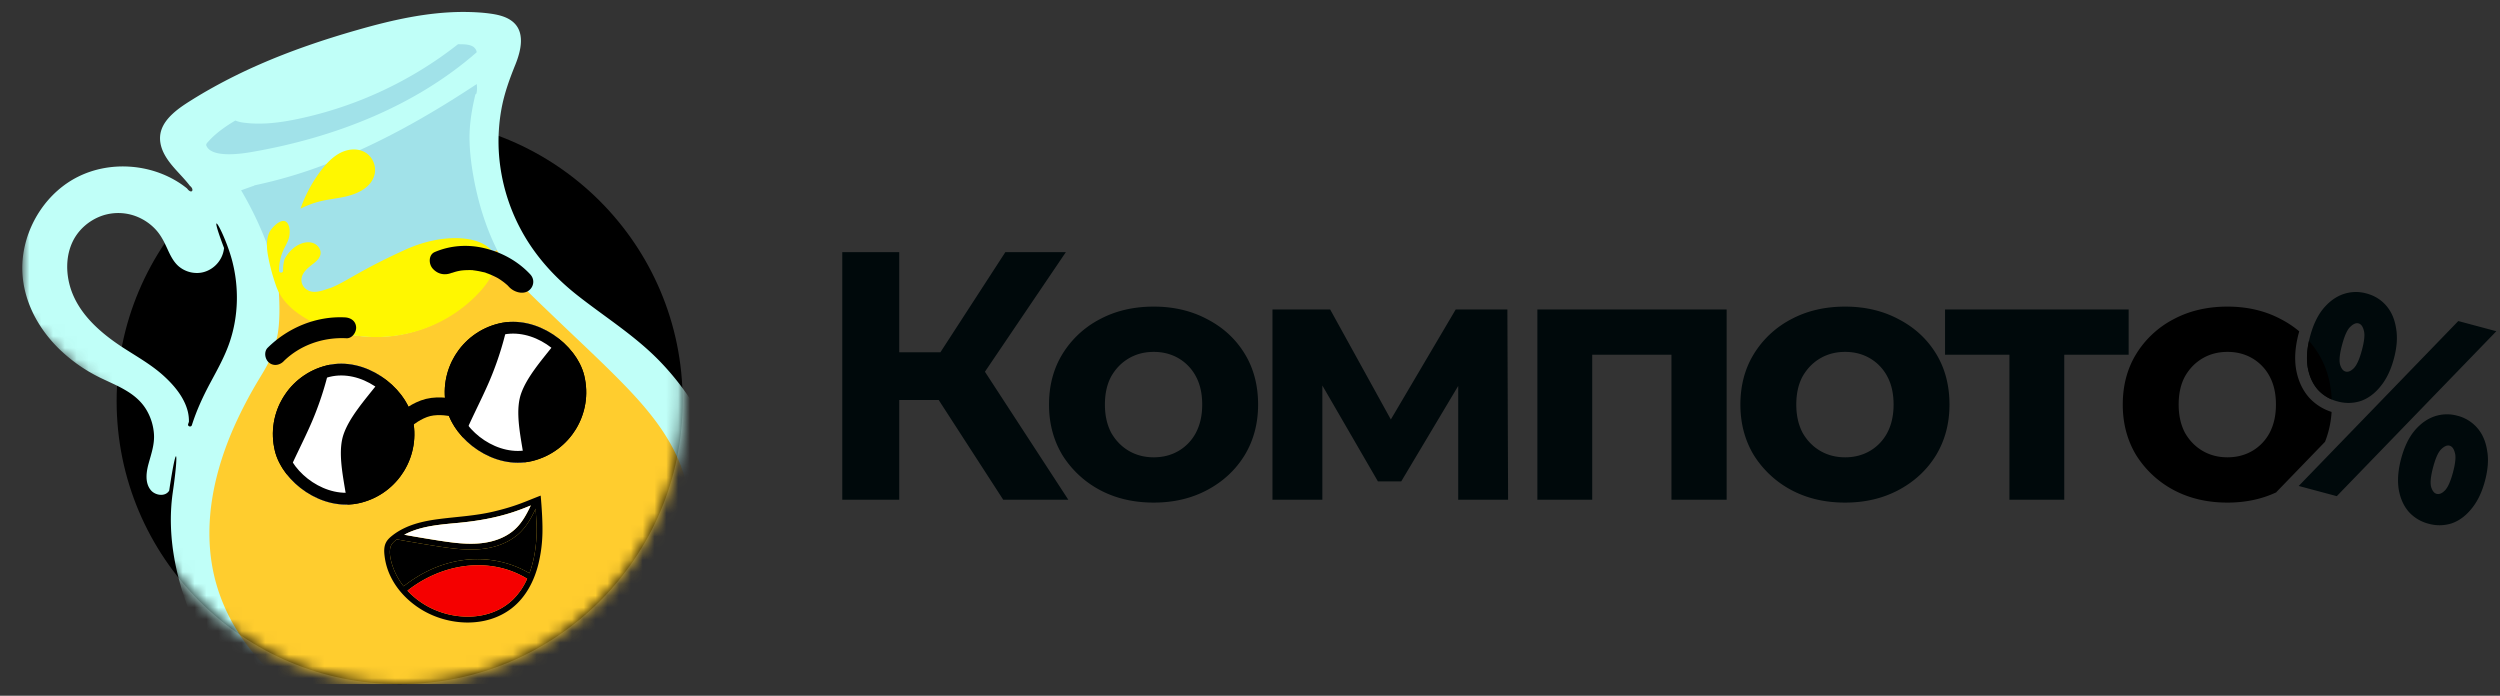 <svg viewBox="0 0 212 59" xmlns:xlink="http://www.w3.org/1999/xlink" xmlns="http://www.w3.org/2000/svg" width="212" height="59" fill="none"><rect x="0" y="0" width="212" height="59" fill="#333333" stroke="none"/><g clip-path="url(#clip0_6301_153)"><circle cx="33.89" cy="34.014" r="24" fill="#000"/><mask id="a" style="mask-type:alpha" maskUnits="userSpaceOnUse" x="1" y="0" width="57" height="59"><path d="M1.89.014h56v34c0 13.255-10.745 24-24 24s-24-10.745-24-24l-8-7v-27z" fill="#D9D9D9"/></mask><g mask="url(#a)"><path fill-rule="evenodd" clip-rule="evenodd" d="M43.364 1.752c1.238.883.814 2.55.339 3.73-.488 1.208-.926 2.406-1.167 3.691a15.387 15.387 0 00-.245 3.542 15.95 15.95 0 001.873 6.739c1.175 2.2 2.834 4.037 4.781 5.575 2.291 1.807 4.786 3.362 6.85 5.447a22.59 22.59 0 012.69 3.296c.793 1.183 1.58 2.413 2.125 3.73.252.61.673 2.154.753 2.81.353 2.92.082 6.684-.912 9.515-1.103 3.14-2.423 4.387-3.992 6.174-1.527 1.74-3.332 3.22-5.29 4.446-4.024 2.521-8.74 4.114-13.475 4.486-2.433.193-4.904.05-7.278-.53-2.105-.516-4.129-1.386-5.989-2.498a19.452 19.452 0 01-4.454-3.627c-1.309-1.446-2.377-3.097-3.215-4.856-1.702-3.566-2.685-7.746-2.1-11.709v-.01c.482-3.261.378-4.668-.311-.093-.341.546-1.188.4-1.554-.04-.523-.626-.39-1.543-.19-2.267.225-.818.503-1.598.455-2.46a4.628 4.628 0 00-.637-2.08c-.842-1.416-2.356-1.986-3.772-2.66a13.48 13.48 0 01-3.641-2.52c-2.074-2.032-3.405-4.835-3.066-7.785.326-2.844 2.099-5.524 4.67-6.807 2.63-1.316 5.934-1.127 8.43.41.287.176.56.37.821.581.391.533.668.107.24-.225-.704-.93-1.645-1.676-2.187-2.722-.315-.61-.453-1.296-.248-1.963.178-.577.572-1.057 1.01-1.456.47-.43 1.001-.776 1.537-1.112a39.905 39.905 0 011.865-1.1 46.397 46.397 0 013.919-1.935c2.676-1.171 5.45-2.112 8.258-2.915 2.98-.855 6.048-1.559 9.163-1.54.753.007 1.512.045 2.256.154.587.088 1.197.233 1.688.584zm-32.88 27.76c-2.023-1.31-4.034-3.053-4.618-5.5-.274-1.15-.228-2.39.271-3.47.486-1.05 1.41-1.853 2.494-2.24a4.253 4.253 0 013.3.213c.499.248.959.595 1.328 1.014.399.45.659.973.906 1.513l.004.007c.246.54.502 1.1.948 1.504a2.391 2.391 0 001.589.596c1.157 0 2.162-.932 2.288-2.08.003-.01.01-.016.01-.025-1.576-4.158.092-1.224.693 1.103.575 2.228.525 4.627-.204 6.812-.404 1.217-1.032 2.335-1.636 3.46-.628 1.167-1.184 2.364-1.585 3.632-.065.2-.38.114-.317-.088.02-.066.044-.13.066-.193.006-.302-.027-.6-.1-.895-.312-1.221-1.194-2.245-2.112-3.068-1.01-.9-2.195-1.565-3.324-2.296z" fill="#C0FFF8"/><path d="M23.624 24.484c.787 1.22 2.251 2.575 3.562 3.133a11.95 11.95 0 005.906.89 11.92 11.92 0 005.304-1.917 11.589 11.589 0 002.146-1.82c.624-.675 1.276-1.533 1.403-2.472.044-.326-.011-.653-.184-.907l.379-.19c.03.064.063.13.096.194.435.85.95 1.68 1.604 2.38 1.004 1.072 2.085 2.08 3.144 3.1 1.834 1.766 3.71 3.494 5.501 5.303 2.672 2.7 5.23 5.715 5.86 9.584.34 2.072.147 4.21-.274 6.254-.461 2.23-1.796 4.312-3.242 6.027-1.76 2.088-3.963 3.75-6.342 5.066a27.047 27.047 0 01-7.704 2.85c-2.31.47-4.764.663-7.107.319a17.745 17.745 0 01-3.562-.934c-2.733-1.007-5.291-2.575-7.383-4.61-2.346-2.283-4.04-5.187-4.678-8.417-.82-4.167.15-8.459 1.864-12.277a36.485 36.485 0 011.923-3.68c.372-.623.764-1.226 1.053-1.892.276-.636.481-1.3.624-1.98.234-1.132.205-2.848.107-4.004z" fill="#FFCD2E"/><path d="M21.52 15.756c-.36.127-.716.255-1.073.382a29.45 29.45 0 011.862 3.728c.09.215.175.432.263.651.773 3.874 1.052 3.538 1.517 3.13.312-.274 1.087-2.441 1.487-2.538.628-.151.717-.649 1.023-.04.309.613.38.698-.093 1.09-.409.336-1.637 1.764-.93 2.325.57.454 2.184.454 2.79.186 2.513-1.259 3.372-2.21 7.243-3.56 1.6-.559 3.273-.581 4.115-.514 0 0 1.292.226 1.714.474.14.083.25.186.332.307l.379-.189c-.987-1.973-1.635-4.14-2.017-6.31-.182-1.034-.307-2.085-.316-3.135-.008-1.09.15-2.187.386-3.252a2.117 2.117 0 01-.077.138c.028-.044.053-.092.077-.138.032-.147.065-.294.102-.44a.144.144 0 01.094-.104c.06-.268.07-.549.029-.818-3.2 2.114-6.547 4.079-10.041 5.655a43.56 43.56 0 01-2.843 1.178 40.092 40.092 0 01-5.96 1.755.182.182 0 01-.064.04z" fill="#A1E2E9"/><path d="M29.97 12.675c.574-.01 1.127.209 1.477.676.308.41.439.958.311 1.46-.284 1.124-1.493 1.647-2.513 1.871-.717.158-1.45.224-2.162.406-.555.141-1.09.35-1.6.608a11.925 11.925 0 011.634-3.096c.686-.932 1.618-1.903 2.853-1.925zm-4.111 7.895c.372-.073.767-.005 1.047.264.244.233.36.57.224.89-.129.31-.422.529-.68.728-.262.206-.519.414-.702.7-.363.56-.178 1.217.43 1.497.573.267 1.283-.06 1.893-.245 1.384-.563 2.223-1.36 6.236-3.201 4.014-1.841 7.867-.988 7.712 1.127-.034.477-.271.944-.515 1.346a7.06 7.06 0 01-.847 1.1c-.614.668-1.31 1.26-2.06 1.768a12.002 12.002 0 01-10.733 1.341c-1.77-.635-3.805-1.758-4.455-3.652a16.8 16.8 0 01-.662-2.447c-.127-.64-.192-1.452.09-2.072.184-.4 1.123-1.399 1.547-.779.194.281.208.722.156 1.048-.059.364-.237.686-.402 1.012a4.17 4.17 0 00-.474 1.96c.005.217.343.217.339 0a3.53 3.53 0 01.13-.987c.355-.661.974-1.25 1.726-1.399z" fill="#FFF700"/><path d="M40.19 4.005c-.352-.275-.923-.247-1.35-.256a32.95 32.95 0 01-13.525 6.326c-1.518.32-3.083.531-4.62.33a2.623 2.623 0 01-.736-.185c-.795.469-1.659 1.067-2.273 1.763-.08.088-.243.226-.189.362.44 1.101 3.083.678 3.86.542 3.554-.614 7.07-1.605 10.38-3.044 3.14-1.366 6.103-3.151 8.685-5.41-.012-.18-.11-.306-.232-.428z" fill="#A1E2E9"/><g clip-path="url(#clip1_6301_153)"><rect x="21.89" y="32.406" width="12" height="12" rx="6" transform="rotate(-13.693 21.89 32.406)" fill="#000"/><path d="M34.283 28.357c-1.202-.31-4.45.055-5.732.367-.059.015-.115.038-.174.052a27.033 27.033 0 01-1.922 6.975c-.77 1.797-1.75 3.564-2.437 5.39 1.029 1.491 3.872 3.274 5.558 3.802.228-2.36-1.218-5.888-.436-8.128.967-2.77 4.809-5.57 5.143-8.458z" fill="#fff"/></g><rect x="22.494" y="32.773" width="11" height="11" rx="5.5" transform="rotate(-13.693 22.494 32.773)" stroke="#000"/><g clip-path="url(#clip2_6301_153)"><rect x="36.463" y="28.855" width="12" height="12" rx="6" transform="rotate(-13.693 36.463 28.855)" fill="#000"/><path d="M49.33 24.925c-1.202-.31-4.45.055-5.732.367-.059.014-.115.037-.174.052a27.031 27.031 0 01-1.922 6.974c-.77 1.797-1.75 3.565-2.437 5.391 1.03 1.49 3.872 3.274 5.558 3.801.229-2.358-1.218-5.887-.436-8.127.967-2.77 4.809-5.57 5.144-8.458z" fill="#fff"/></g><rect x="37.068" y="29.223" width="11" height="11" rx="5.5" transform="rotate(-13.693 37.068 29.223)" stroke="#000"/><path d="M34.483 35.513s.853-.722 1.825-.96c.971-.236 2.061.013 2.061.013" stroke="#000" stroke-width="1.5"/><path fill-rule="evenodd" clip-rule="evenodd" d="M43.395 51.58c-2.17 1.686-5.365 1.5-7.637.123-1.086-.66-2.033-1.607-2.603-2.755a5.402 5.402 0 01-.543-1.806c-.047-.378-.06-.786.12-1.135.138-.272.377-.471.615-.654 1.133-.856 2.537-1.168 3.918-1.344 1.533-.196 3.066-.269 4.577-.627 1.957-.465 2.679-.847 4.008-1.355.09.991.187 2.437.141 3.413a11.997 11.997 0 01-.321 2.333c-.355 1.464-1.07 2.871-2.275 3.807zm.162-6.602c-.759.644-1.749.973-2.726 1.082-1.172.13-2.35-.026-3.507-.202a135.897 135.897 0 01-3.046-.511 5.59 5.59 0 01.553-.263c1.184-.48 2.476-.6 3.742-.718l.374-.035c1.547-.15 3.067-.412 4.544-.896a20.06 20.06 0 001.52-.574c-.368.78-.785 1.553-1.454 2.117zm1.338 3.635c-1.683-1.003-3.683-1.374-5.62-1.115-1.855.248-3.58 1.062-5.044 2.217a5.626 5.626 0 01-.805-1.358c-.225-.564-.473-1.354-.314-1.958.076-.282.305-.488.54-.657l.062.01c1.238.22 2.472.438 3.716.624 1.212.179 2.441.322 3.663.149 1.023-.143 2.023-.518 2.818-1.192.69-.59 1.13-1.387 1.514-2.197.009.183.02.365.031.548.03.483.059.966.051 1.447a12.06 12.06 0 01-.212 2.044c-.096.485-.225.97-.4 1.438zm-1.355 2.184c-1.99 1.975-5.298 1.852-7.57.451a6.97 6.97 0 01-1.417-1.158c2.874-2.27 6.924-2.974 10.15-1.013a5.749 5.749 0 01-1.163 1.72z" fill="#000"/><path d="M34.553 50.09c2.874-2.27 6.924-2.974 10.15-1.013a5.75 5.75 0 01-1.162 1.72c-1.99 1.975-5.3 1.852-7.57.451a6.967 6.967 0 01-1.418-1.158z" fill="#F50000"/><path d="M37.324 45.858a135.242 135.242 0 01-3.047-.511c.18-.097.365-.186.553-.263 1.302-.527 2.733-.62 4.117-.753 1.546-.15 3.066-.412 4.543-.896a19.9 19.9 0 001.52-.574c-.367.78-.784 1.553-1.453 2.117-.759.644-1.749.973-2.726 1.082-1.172.13-2.351-.026-3.507-.202z" fill="#fff"/><path d="M37.43 46.376c1.212.179 2.441.321 3.663.149 1.023-.143 2.023-.518 2.818-1.192.689-.59 1.13-1.387 1.514-2.197.033.664.092 1.331.082 1.995a12.051 12.051 0 01-.212 2.044c-.096.485-.225.97-.4 1.438-1.683-1.003-3.683-1.375-5.62-1.116-1.855.25-3.58 1.062-5.044 2.218a5.626 5.626 0 01-.805-1.358c-.225-.564-.473-1.354-.314-1.958.076-.282.305-.488.54-.657 1.258.222 2.513.444 3.778.634zM24.045 30.64c1.389-1.366 3.33-2.057 5.338-1.956.477.025.849-.516.816-.951-.04-.528-.469-.794-.95-.819-2.436-.122-4.82.87-6.545 2.57-.34.335-.248.959.094 1.253.388.334.907.242 1.25-.094l-.003-.003zm14.294-7.51c-.123.054-.104.045.008.004.063-.024.129-.042.196-.064.115-.036.238-.067.359-.092l.205-.038c-.08.016-.166.021-.035.006.132-.015.252-.027.38-.034.144-.006.285-.008.431-.008.058 0 .116.009.174.008-.217-.027.14.002 0 0 .277.033.55.076.828.144.118.026.275.049.386.102-.07-.03-.195-.065-.046-.012.07.028.14.05.21.077a7.7 7.7 0 01.77.355c.165.087-.025.01-.044-.028.01.022.155.095.187.118.114.072.22.15.326.227.118.087.23.185.34.277.11.093.027.034-.028-.03.06.066.122.124.182.19.41.438 1.15.659 1.633.337.444-.296.6-.94.158-1.41-1.024-1.097-2.385-1.855-3.879-2.212-1.493-.357-2.955-.211-4.218.33-.515.222-.54.99-.159 1.411.466.51 1.085.573 1.633.337l.003.006z" fill="#000"/></g></g><path d="M85.075 42.38l-6.54-10.11 3.93-2.37 8.13 12.48h-5.52zm-13.65 0v-21h4.83v21h-4.83zm3.42-8.46v-4.05h7.32v4.05h-7.32zm8.07-1.5l-4.47-.54 6.81-10.5h5.13l-7.47 11.04zm14.922 10.2c-1.72 0-3.25-.36-4.59-1.08a8.407 8.407 0 01-3.15-2.94c-.76-1.26-1.14-2.69-1.14-4.29 0-1.62.38-3.05 1.14-4.29a8.102 8.102 0 013.15-2.94c1.34-.72 2.87-1.08 4.59-1.08 1.7 0 3.22.36 4.56 1.08 1.34.7 2.39 1.67 3.15 2.91.76 1.24 1.14 2.68 1.14 4.32 0 1.6-.38 3.03-1.14 4.29-.76 1.24-1.81 2.22-3.15 2.94-1.34.72-2.86 1.08-4.56 1.08zm0-3.84c.78 0 1.48-.18 2.1-.54a3.87 3.87 0 001.47-1.53c.36-.68.54-1.48.54-2.4 0-.94-.18-1.74-.54-2.4a3.87 3.87 0 00-1.47-1.53c-.62-.36-1.32-.54-2.1-.54s-1.48.18-2.1.54c-.62.36-1.12.87-1.5 1.53-.36.66-.54 1.46-.54 2.4 0 .92.18 1.72.54 2.4.38.66.88 1.17 1.5 1.53.62.36 1.32.54 2.1.54zm10.069 3.6V26.24h4.89l6.09 11.04h-1.95l6.51-11.04h4.38l.06 16.14h-4.23V31.04l.72.48-5.55 9.3h-1.98l-5.58-9.63.87-.21v11.4h-4.23zm22.463 0V26.24h16.05v16.14h-4.68V29.03l1.05 1.05h-8.82l1.05-1.05v13.35h-4.65zm26.097.24c-1.72 0-3.25-.36-4.59-1.08a8.407 8.407 0 01-3.15-2.94c-.76-1.26-1.14-2.69-1.14-4.29 0-1.62.38-3.05 1.14-4.29a8.102 8.102 0 013.15-2.94c1.34-.72 2.87-1.08 4.59-1.08 1.7 0 3.22.36 4.56 1.08 1.34.7 2.39 1.67 3.15 2.91.76 1.24 1.14 2.68 1.14 4.32 0 1.6-.38 3.03-1.14 4.29-.76 1.24-1.81 2.22-3.15 2.94-1.34.72-2.86 1.08-4.56 1.08zm0-3.84c.78 0 1.48-.18 2.1-.54a3.87 3.87 0 001.47-1.53c.36-.68.54-1.48.54-2.4 0-.94-.18-1.74-.54-2.4a3.87 3.87 0 00-1.47-1.53c-.62-.36-1.32-.54-2.1-.54s-1.48.18-2.1.54c-.62.36-1.12.87-1.5 1.53-.36.66-.54 1.46-.54 2.4 0 .92.18 1.72.54 2.4.38.66.88 1.17 1.5 1.53.62.36 1.32.54 2.1.54zm13.933 3.6V29l1.05 1.08h-6.51v-3.84h15.57v3.84h-6.51l1.05-1.08v13.38h-4.65zm24.532-1.17l13.532-13.986 3.227.864-13.531 13.986-3.228-.865zm3.293-7.17a3.392 3.392 0 01-1.676-1.002c-.439-.503-.725-1.142-.858-1.915-.121-.77-.052-1.641.208-2.611.26-.97.633-1.751 1.119-2.343.503-.603 1.07-1.013 1.701-1.23a3.287 3.287 0 011.959-.053c.674.18 1.231.523 1.669 1.026.438.503.718 1.14.839 1.91.138.759.077 1.623-.183 2.593s-.641 1.757-1.144 2.36c-.49.607-1.051 1.019-1.682 1.235a3.392 3.392 0 01-1.952.03zm.679-2.534c.216.058.445-.032.686-.27.258-.25.492-.765.701-1.548.21-.782.263-1.338.161-1.668-.086-.341-.237-.541-.454-.599-.203-.055-.434.043-.692.293-.254.233-.486.742-.695 1.524-.21.783-.265 1.346-.167 1.691.103.33.256.522.46.577zm7.042 12.906a3.391 3.391 0 01-1.676-1.002c-.438-.504-.724-1.142-.858-1.916-.121-.77-.052-1.64.208-2.611.26-.97.633-1.751 1.119-2.342.503-.603 1.07-1.013 1.701-1.23a3.287 3.287 0 011.959-.054 3.285 3.285 0 011.669 1.026c.439.503.718 1.14.839 1.91.138.759.077 1.623-.183 2.593-.259.97-.641 1.758-1.144 2.36-.49.607-1.05 1.02-1.681 1.236a3.396 3.396 0 01-1.953.03zm.679-2.535c.217.058.445-.032.686-.27.258-.249.492-.765.702-1.547.209-.783.263-1.339.16-1.668-.086-.342-.237-.542-.453-.6-.204-.054-.435.043-.693.293-.254.234-.485.742-.695 1.524-.21.783-.265 1.347-.167 1.692.103.33.256.521.46.576z" fill="#00090B"/><path d="M188.89 26c1.7 0 3.22.36 4.56 1.08a8.41 8.41 0 011.526 1.019l-.044.154c-.286 1.068-.378 2.083-.23 3.025l.002.015c.159.922.512 1.739 1.09 2.402l.006.007.008.009a4.34 4.34 0 001.911 1.22 8.24 8.24 0 01-.557 2.533l-4.131 4.271.018.005c-1.24.586-2.626.88-4.159.88-1.72 0-3.25-.36-4.59-1.08a8.41 8.41 0 01-3.151-2.94c-.759-1.26-1.139-2.69-1.139-4.29 0-1.62.379-3.05 1.139-4.29a8.104 8.104 0 013.151-2.94c1.34-.72 2.87-1.08 4.59-1.08zm0 3.84c-.78 0-1.48.18-2.1.54-.62.36-1.12.87-1.5 1.53-.36.66-.54 1.46-.54 2.4 0 .92.18 1.72.54 2.4.38.66.88 1.17 1.5 1.53.62.36 1.32.54 2.1.54s1.48-.18 2.1-.54a3.87 3.87 0 001.47-1.53c.36-.68.54-1.48.54-2.4 0-.94-.18-1.74-.54-2.4a3.87 3.87 0 00-1.47-1.53c-.62-.36-1.32-.54-2.1-.54zm6.912-.935c.294.335.56.697.798 1.085.691 1.128 1.066 2.422 1.129 3.881a3.308 3.308 0 01-1.181-.833c-.438-.503-.725-1.142-.859-1.916-.104-.665-.066-1.404.113-2.217z" fill="#000"/><defs><clipPath id="clip0_6301_153"><path fill="#fff" transform="translate(.89 .014)" d="M0 0h58v58H0z"/></clipPath><clipPath id="clip1_6301_153"><rect x="21.89" y="32.406" width="12" height="12" rx="6" transform="rotate(-13.693 21.89 32.406)" fill="#fff"/></clipPath><clipPath id="clip2_6301_153"><rect x="36.463" y="28.855" width="12" height="12" rx="6" transform="rotate(-13.693 36.463 28.855)" fill="#fff"/></clipPath></defs></svg>